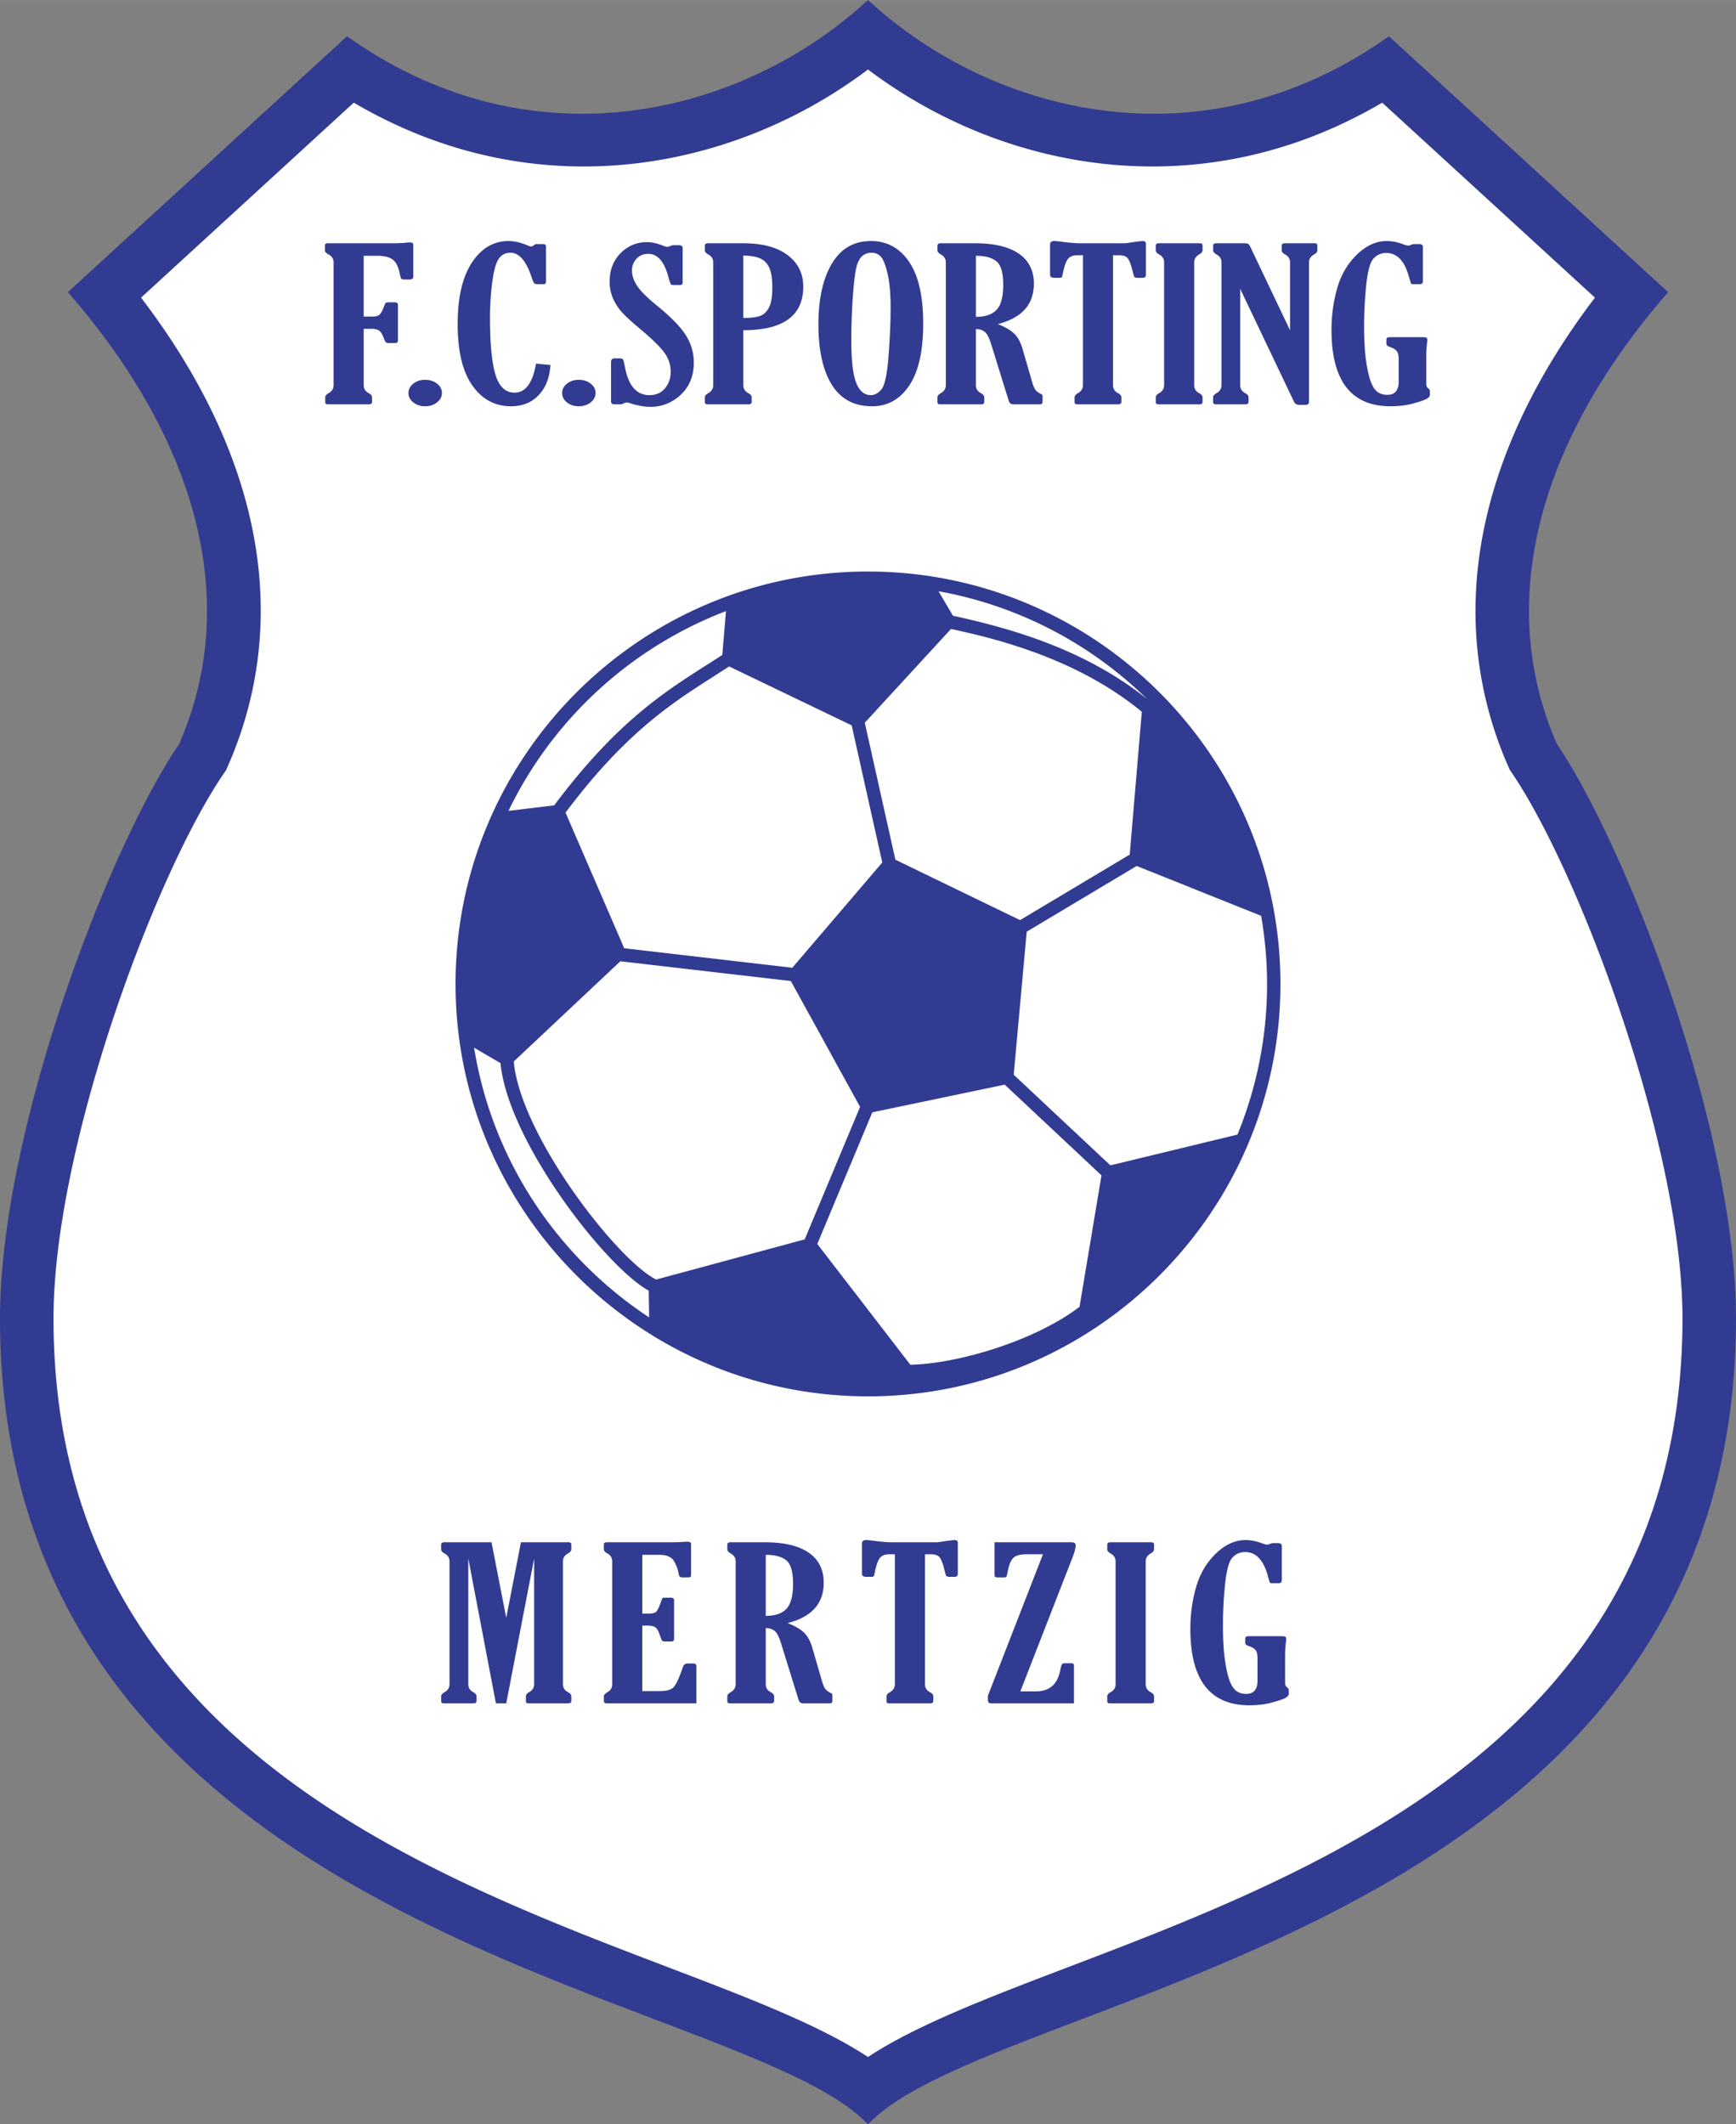 <svg xmlns="http://www.w3.org/2000/svg" width="2043" height="2500" viewBox="0 0 173.155 211.881"><rect x="0" y="0" width="173.155" height="211.881" fill="#808080" stroke="none"/><path d="M85.985.528C73.87 11.333 53.466 16.604 35.195 4.017l-.584-.402-27.839 25.52.557.653c12.776 14.978 16.518 30.757 10.536 44.43C10.8 84.58 0 112.842 0 131.502c0 45.068 39.246 60.01 65.216 69.899 9.16 3.488 17.071 6.499 20.756 9.918l.605.562.605-.562c3.685-3.419 11.595-6.43 20.756-9.918 25.971-9.889 65.216-24.831 65.216-69.899 0-18.601-10.728-46.723-17.872-57.307a32.883 32.883 0 0 1-2.772-13.258c0-10.129 4.513-20.83 13.316-31.149l.556-.653-27.84-25.52-.582.402C119.689 16.604 99.284 11.333 87.169.528L86.577 0l-.592.528z" fill="#323b92"/><path d="M35.285 10.236L14.068 29.687c7.877 10.303 11.939 20.956 11.939 31.205 0 5.299-1.076 10.49-3.253 15.465l-.2.458-.28.411C15.455 87.23 5.337 114.428 5.337 131.503c0 41.388 35.705 54.982 61.775 64.911 8.175 3.111 14.828 5.716 19.464 8.771 4.638-3.055 11.29-5.66 19.443-8.765 26.09-9.934 61.797-23.53 61.797-64.917 0-16.937-10.13-44.204-16.958-54.322l-.273-.404-.195-.447a38.224 38.224 0 0 1-3.219-15.393c0-10.313 4.128-21.041 11.915-31.249-4.876-4.471-17.22-15.785-21.219-19.45-18.393 10.799-38.155 6.619-51.292-3.311-13.135 9.931-32.9 14.11-51.29 3.309z" fill="#fff"/><path d="M36.275 25.514v6.059h.862c.338 0 .576-.059.71-.18.134-.12.272-.36.412-.721.104-.267.175-.419.216-.458.038-.039.141-.059.305-.059h.575c.226 0 .339.082.339.245v3.555c0 .173-.092.259-.274.259h-.64c-.147 0-.245-.023-.293-.071-.047-.047-.111-.169-.189-.367-.165-.455-.344-.732-.535-.832a1.336 1.336 0 0 0-.625-.148h-.862v5.611c0 .364.165.632.495.805.226.122.338.261.338.416v.468c0 .156-.112.233-.336.233h-4.048c-.189 0-.285-.069-.285-.207v-.493c0-.148.113-.286.339-.416.33-.182.495-.45.495-.805V26.17c0-.346-.172-.613-.515-.804-.231-.113-.347-.25-.347-.416v-.455c0-.156.096-.233.285-.233h6.724c.198 0 .515-.014.946-.042.234-.027.372-.041.416-.041.208 0 .333.021.376.065.043.043.065.134.065.273v3.085c0 .183-.126.273-.377.273h-.509c-.156 0-.257-.026-.306-.079-.047-.052-.102-.22-.163-.505-.138-.702-.379-1.172-.722-1.416-.343-.241-.844-.363-1.504-.363h-1.368zM44.078 39.197c0 .374-.165.688-.494.943-.329.256-.722.384-1.181.384-.458 0-.851-.128-1.174-.384-.324-.255-.486-.569-.486-.943 0-.363.162-.675.486-.93.324-.255.716-.384 1.174-.384.467 0 .864.128 1.188.384.324.255.487.566.487.93zM54.906 36.401c-.086 1.279-.481 2.286-1.186 3.021-.705.734-1.619 1.101-2.743 1.101-1.607 0-2.898-.692-3.87-2.081-.972-1.388-1.458-3.426-1.458-6.115 0-2.654.473-4.699 1.421-6.135.948-1.435 2.166-2.152 3.653-2.152.614 0 1.293.166 2.037.497a.84.84 0 0 0 .234.051c.061 0 .146-.04.26-.121a.325.325 0 0 1 .22-.121h.74c.164 0 .247.101.247.3v3.403c0 .2-.083.3-.247.3h-.571c-.183 0-.306-.039-.371-.117-.065-.078-.154-.286-.266-.625-.529-1.599-1.226-2.398-2.092-2.398-.512 0-.907.209-1.184.624-.277.416-.489 1.201-.637 2.353a27.739 27.739 0 0 0-.221 3.493c0 2.582.182 4.475.546 5.679.362 1.204.999 1.806 1.908 1.806 1.089 0 1.803-.963 2.14-2.892l1.44.129zM59.404 39.197c0 .374-.165.688-.493.943-.329.256-.723.384-1.182.384-.459 0-.85-.128-1.174-.384-.325-.255-.486-.569-.486-.943 0-.363.161-.675.486-.93.324-.255.715-.384 1.174-.384.467 0 .863.128 1.188.384.325.255.487.566.487.93zM61.921 40.329h-.648c-.216 0-.325-.091-.325-.273v-3.909c0-.269.117-.404.351-.404h.559c.147 0 .244.042.292.124.047.083.114.357.201.827.355 1.812 1.165 2.719 2.429 2.719.657 0 1.175-.229 1.552-.687.376-.458.564-1.007.564-1.646 0-.674-.201-1.296-.604-1.868-.403-.57-1.18-1.339-2.33-2.307-.891-.744-1.525-1.32-1.902-1.732a5.164 5.164 0 0 1-.908-1.387 4.144 4.144 0 0 1-.344-1.706c0-1.139.361-2.08 1.084-2.82.723-.738 1.604-1.108 2.642-1.108.476 0 .987.109 1.532.327.243.095.407.142.494.142a.624.624 0 0 0 .286-.082.83.83 0 0 1 .389-.082h.48c.251 0 .376.096.376.287v3.428c0 .174-.094.261-.284.261h-.597c-.156 0-.258-.034-.305-.099s-.132-.316-.252-.752c-.407-1.508-1.069-2.262-1.986-2.262-.493 0-.888.165-1.187.494a1.67 1.67 0 0 0-.447 1.158c0 .502.174 1.018.522 1.547.349.529 1.047 1.217 2.094 2.064 1.34 1.098 2.268 2.062 2.782 2.891.515.831.772 1.729.772 2.697 0 1.314-.431 2.377-1.292 3.19a4.318 4.318 0 0 1-3.069 1.219c-.529 0-1.146-.104-1.857-.313-.225-.079-.384-.117-.48-.117-.086 0-.199.038-.337.11a.641.641 0 0 1-.247.069zM75.842 25.785c.396.181.694.49.894.928.199.437.298 1.096.298 1.977 0 .883-.108 1.535-.324 1.959-.216.424-.504.707-.862.849-.359.143-.927.214-1.705.214v-6.226c.735.017 1.301.117 1.699.299zm4.278 2.807c0-1.313-.521-2.363-1.562-3.149-1.042-.787-2.513-1.18-4.414-1.18h-3.5c-.225 0-.337.078-.337.233v.455c0 .165.113.307.339.428.33.182.495.445.495.792v12.238c0 .355-.166.623-.495.805-.226.13-.339.268-.339.416v.493c0 .138.094.207.285.207h4.047c.225 0 .338-.078.338-.234v-.467c0-.156-.113-.293-.339-.416-.33-.174-.495-.442-.495-.806v-5.471c3.984-.001 5.977-1.448 5.977-4.344zM85.393 38.16c-.32-.834-.48-2.224-.48-4.17 0-1.565.053-3.074.162-4.527.109-1.452.234-2.427.376-2.925.142-.498.343-.843.598-1.038.255-.195.542-.292.864-.292.38 0 .691.125.933.376.243.251.468.813.675 1.686.207.875.311 1.986.311 3.334 0 1.496-.069 3.139-.207 4.93-.139 1.79-.37 2.883-.694 3.282-.325.397-.681.596-1.07.596-.66 0-1.148-.417-1.468-1.252zm5.297.296c.93-1.378 1.393-3.447 1.393-6.206 0-2.706-.469-4.751-1.407-6.135-.938-1.383-2.206-2.075-3.804-2.075-1.705 0-3.002.75-3.897 2.25-.895 1.501-1.343 3.526-1.343 6.077 0 2.559.443 4.559 1.329 5.997.886 1.44 2.232 2.159 4.039 2.159 1.531 0 2.761-.689 3.69-2.067zM99.398 26.073c.445.373.669 1.145.669 2.315 0 1.206-.221 2.042-.662 2.511-.441.467-1.129.702-2.062.702v-6.087c.924 0 1.61.186 2.055.559zm-1.173 7.028c.231.185.441.59.634 1.217l1.764 5.687c.069.217.229.324.481.324h2.596c.191 0 .287-.073.287-.221v-.583c0-.096-.04-.166-.119-.208-.267-.129-.46-.268-.579-.415-.116-.146-.236-.433-.356-.857l-.948-3.269c-.2-.672-.483-1.18-.852-1.524-.367-.344-.905-.654-1.614-.929 2.403-.606 3.604-1.949 3.604-4.03 0-1.308-.501-2.307-1.504-2.996-1.002-.688-2.463-1.034-4.381-1.034h-3.395c-.226 0-.337.078-.337.233v.455c0 .165.113.307.339.428.33.182.495.445.495.792v12.238c0 .355-.165.623-.495.805-.226.13-.339.268-.339.416v.493c0 .138.094.207.285.207h4.046c.226 0 .339-.078.339-.232v-.467c0-.156-.113-.293-.339-.416-.33-.172-.495-.439-.495-.803v-5.587c.357-.001.653.092.883.276zM111.017 25.458v12.951c0 .363.165.631.495.805.226.121.338.259.338.416v.467c0 .155-.112.232-.337.232h-4.047c-.189 0-.285-.069-.285-.207v-.493c0-.148.113-.286.339-.416.33-.182.495-.45.495-.805v-12.95h-.569c-.422 0-.735.128-.937.384-.203.256-.388.821-.551 1.698-.017.113-.108.169-.273.169h-.507c-.295 0-.443-.099-.443-.299v-3.019c0-.234.137-.351.414-.351.172 0 .478.031.917.092.707.087 1.241.13 1.604.13h4.574c.231-.028.516-.069.851-.125.518-.064.801-.097.853-.097.233 0 .35.087.35.26v3.108c0 .201-.111.301-.334.301h-.488c-.198 0-.316-.043-.354-.13-.039-.087-.101-.312-.186-.677-.155-.59-.313-.977-.476-1.166-.164-.186-.45-.279-.862-.279h-.581zM119.114 38.409c0 .364.165.631.496.805.225.121.338.259.338.416v.467c0 .155-.113.232-.337.232h-4.047c-.189 0-.285-.069-.285-.207v-.493c0-.148.113-.286.339-.416.33-.182.495-.45.495-.805V26.17c0-.346-.166-.61-.495-.792-.226-.121-.339-.263-.339-.428v-.455c0-.156.113-.233.337-.233h4.047c.189 0 .285.074.285.221v.467c0 .165-.113.307-.338.428-.331.19-.496.455-.496.792v12.239zM128.675 32.944V26.17c0-.346-.165-.61-.495-.792-.226-.121-.339-.263-.339-.428v-.455c0-.156.113-.233.337-.233h2.934c.191 0 .287.074.287.221v.467c0 .165-.109.307-.326.428-.339.19-.508.454-.508.791v13.904c0 .208-.125.312-.376.312h-.572c-.259 0-.441-.101-.543-.303L123.7 28.804v9.604c0 .364.167.631.5.804.223.122.333.26.333.415v.468c0 .156-.112.233-.336.233h-2.909c-.191 0-.285-.069-.285-.207v-.493c0-.148.113-.286.339-.416.33-.182.495-.45.495-.805V26.17c0-.346-.165-.61-.495-.792-.226-.121-.339-.263-.339-.428v-.455c0-.156.111-.233.337-.233h2.745c.198 0 .332.02.401.059.07.04.139.128.209.267l3.98 8.356zM138.609 33.63h3.268c.217 0 .353.019.408.059.058.038.085.118.085.238 0 .062-.013.182-.041.363-.048.449-.069.821-.069 1.115v2.889c0 .199.065.346.199.441.108.07.162.16.162.271v.377c0 .146-.109.28-.325.401-.217.121-.664.275-1.339.461-.676.185-1.43.277-2.26.277-3.927 0-5.888-2.537-5.888-7.613 0-1.452.188-2.842.569-4.169.381-1.328 1.036-2.443 1.965-3.347.93-.903 1.921-1.354 2.978-1.354.527 0 1.102.118 1.724.353.182.069.324.104.429.104.052 0 .151-.028.297-.083a.808.808 0 0 1 .287-.069h.505c.241 0 .363.096.363.286v3.418c0 .2-.107.299-.323.299h-.543c-.174 0-.274-.017-.306-.052-.029-.035-.1-.256-.213-.662-.431-1.599-1.187-2.399-2.266-2.399a1.65 1.65 0 0 0-1.283.564c-.334.376-.575 1.25-.717 2.624a39.606 39.606 0 0 0-.214 4.107c0 1.433.069 2.613.207 3.537.139.924.303 1.621.494 2.092.189.471.415.792.679.965.264.173.573.259.928.259.759 0 1.14-.436 1.14-1.307v-2.224c0-.378-.061-.653-.181-.82-.12-.169-.374-.318-.759-.447-.189-.069-.283-.163-.283-.284v-.426c-.002-.163.105-.244.323-.244zM44.836 167.99v-12.24c0-.346-.166-.61-.495-.791-.226-.122-.339-.264-.339-.43v-.453c0-.156.113-.235.337-.235h4.688l1.466 7.54 1.467-7.54h4.738c.19 0 .286.075.286.221v.467c0 .166-.113.308-.338.43-.331.189-.495.453-.495.791v12.239c0 .363.169.63.508.804.217.12.326.259.326.415v.467c0 .155-.113.233-.338.233h-3.919c-.182 0-.273-.069-.273-.207v-.495c0-.146.108-.285.321-.415.335-.181.503-.45.503-.806V155.45l-2.785 14.458h-1.031l-2.754-14.458v12.535c0 .364.163.632.489.806.224.122.335.261.335.415v.467c0 .157-.113.235-.339.235h-2.905c-.191 0-.287-.069-.287-.207v-.493c0-.147.113-.285.339-.415.33-.182.495-.449.495-.803zM69.46 169.909h-8.916c-.209 0-.313-.082-.313-.247v-.454c0-.139.147-.295.443-.467.26-.165.39-.416.39-.752V155.75c0-.355-.165-.623-.498-.805-.224-.111-.336-.25-.336-.416v-.493c0-.13.104-.195.313-.195h6.694c.122 0 .353-.006.691-.022.304-.021.495-.033.572-.033.287 0 .43.064.43.194v3.039c0 .156-.02.25-.058.279-.039.03-.15.046-.332.046h-.481c-.208 0-.325-.095-.351-.287-.096-.537-.267-.999-.514-1.387-.247-.386-.744-.579-1.489-.579h-1.639v5.865h.598c.372 0 .627-.056.766-.168.138-.113.312-.467.52-1.065.069-.2.116-.308.143-.325.025-.017.104-.025.234-.025h.571c.225 0 .337.082.337.245v3.874c0 .163-.104.246-.312.246h-.597c-.13 0-.222-.026-.273-.077-.052-.051-.122-.208-.208-.473-.156-.486-.326-.78-.507-.882-.182-.102-.433-.153-.753-.153h-.52v6.533h1.755c.649 0 1.1-.124 1.351-.37s.564-.916.936-2.005c.086-.251.243-.377.467-.377h.559c.216 0 .325.087.325.259v3.716zM78.435 155.653c.446.373.668 1.145.668 2.315 0 1.206-.221 2.042-.661 2.511-.441.467-1.129.702-2.062.702v-6.087c.925-.001 1.61.185 2.055.559zm-1.173 7.027c.23.186.442.591.634 1.218l1.765 5.686c.069.218.229.325.48.325h2.596c.19 0 .286-.073.286-.221v-.584a.22.22 0 0 0-.117-.208c-.269-.128-.462-.267-.578-.415-.118-.146-.237-.433-.358-.857l-.949-3.269c-.199-.671-.482-1.18-.849-1.524-.368-.344-.907-.655-1.616-.93 2.404-.606 3.605-1.949 3.605-4.031 0-1.306-.501-2.307-1.503-2.995-1.002-.688-2.462-1.034-4.381-1.034h-3.396c-.225 0-.337.079-.337.235v.453c0 .166.113.308.339.43.33.18.495.444.495.791v12.239c0 .354-.165.622-.495.804-.226.13-.339.268-.339.415v.493c0 .138.096.207.286.207h4.047c.226 0 .337-.078.337-.233v-.467c0-.156-.113-.293-.339-.415-.33-.172-.495-.44-.495-.803v-5.586c.356 0 .651.092.882.276zM92.259 155.038v12.952c0 .363.165.63.495.804.226.12.339.259.339.415v.467c0 .155-.113.233-.337.233h-4.048c-.189 0-.285-.069-.285-.207v-.493c0-.147.113-.285.339-.415.33-.183.495-.45.495-.804v-12.952h-.57c-.421 0-.734.129-.938.384-.202.257-.386.822-.55 1.7-.017.111-.108.168-.273.168h-.507c-.295 0-.442-.099-.442-.299v-3.02c0-.234.137-.351.413-.351.172 0 .478.032.917.092.706.087 1.24.13 1.602.13h4.574c.233-.028.518-.07.853-.125.518-.064.801-.097.853-.097.233 0 .349.087.349.261v3.108c0 .201-.111.3-.333.3h-.489c-.197 0-.316-.043-.354-.13-.039-.087-.101-.313-.186-.677-.154-.589-.313-.977-.476-1.164-.164-.186-.452-.28-.864-.28h-.577zM99.198 153.842h7.66c.285 0 .43.096.43.285 0 .287-.092.662-.273 1.129l-5.241 13.457h1.568c1.339 0 2.146-.71 2.415-2.132.061-.32.121-.512.176-.579.058-.064.155-.097.292-.097h.624c.181 0 .273.078.273.233v3.77h-8.227c-.243 0-.362-.099-.362-.298v-.454l5.496-14.119h-1.623c-.632 0-1.074.119-1.325.353-.25.235-.441.698-.572 1.393-.061.313-.109.485-.149.516-.038.03-.135.046-.292.046h-.596c-.182 0-.273-.068-.273-.207v-3.296zM114.276 167.99c0 .363.165.63.495.804.226.12.339.259.339.415v.467c0 .155-.111.233-.337.233h-4.046c-.191 0-.286-.069-.286-.207v-.493c0-.147.112-.285.338-.415.33-.183.495-.45.495-.804v-12.24c0-.346-.165-.61-.495-.791-.226-.122-.338-.264-.338-.43v-.453c0-.156.112-.235.338-.235h4.046c.191 0 .285.075.285.221v.467c0 .166-.113.308-.339.43-.33.189-.495.453-.495.791v12.24zM124.532 163.21h3.269c.216 0 .352.02.408.06.056.038.083.118.083.237 0 .063-.014.183-.042.365-.045.449-.07.82-.07 1.114v2.889c0 .198.068.346.202.441.106.07.16.16.16.271v.377c0 .146-.108.28-.325.401-.215.122-.662.274-1.337.46-.676.186-1.43.278-2.262.278-3.925 0-5.888-2.539-5.888-7.613 0-1.452.191-2.842.572-4.169.38-1.327 1.035-2.443 1.965-3.346.93-.903 1.921-1.355 2.976-1.355.528 0 1.101.118 1.725.353.181.07.323.104.428.104.052 0 .151-.028.298-.083a.787.787 0 0 1 .286-.068h.505c.243 0 .363.095.363.287v3.417c0 .2-.107.299-.323.299h-.543c-.173 0-.275-.018-.305-.052-.031-.035-.103-.256-.214-.662-.433-1.598-1.186-2.399-2.266-2.399-.518 0-.944.188-1.282.565-.336.375-.577 1.249-.719 2.623a39.62 39.62 0 0 0-.214 4.107c0 1.433.069 2.613.208 3.537.137.924.302 1.621.491 2.092.19.471.417.792.681.966.263.174.572.259.926.259.761 0 1.14-.436 1.14-1.307v-2.224c0-.378-.059-.651-.179-.82-.122-.168-.373-.317-.761-.446-.188-.07-.283-.164-.283-.285v-.427c.002-.164.111-.246.327-.246zM86.577 57.007c-22.684 0-41.139 18.456-41.139 41.139 0 22.684 18.455 41.14 41.139 41.14 22.684 0 41.139-18.456 41.139-41.14 0-22.683-18.455-41.139-41.139-41.139z" fill="#323b92"/><path d="M123.428 113.174l-.261.062-12.415 3.007-9.641-9.04 1.296-14.269 10.968-6.555 12.397 4.966.01-.026a39.549 39.549 0 0 1-2.354 21.855z" fill="#fff"/><path d="M90.828 137.463c1.76-.033 3.89-.338 6.143-.896-2.062.558-4.187.96-6.365 1.181l.222-.285z" fill="#323b92"/><path d="M107.676 130.353c-4.445 3.398-12.145 5.685-16.873 5.778l-9.283-12.046 5.488-13.132 13.206-2.761 9.653 9.05-2.191 13.111zM51.243 105.883l10.63-9.996 17.009 1.971 6.905 12.553-5.523 13.215-14.816 4.007c-3.876-1.923-13.542-14.388-14.205-21.75zM95.05 61.418l-1.437-2.442a39.736 39.736 0 0 1 20.797 10.75c-6.11-4.912-13.484-7.036-19.36-8.308z" fill="#fff"/><path d="M94.854 62.738c3.953.848 12.404 2.786 19.034 8.258l-1.206 14.246-10.938 6.538-12.436-6.027-3.051-13.665 8.597-9.35zM72.729 66.478l12.22 5.876 3.052 13.679-8.975 10.499-16.763-1.944-5.856-13.534c6-7.996 10.59-10.925 15.03-13.748l1.292-.828z" fill="#fff"/><path d="M72.413 60.955l-.368 4.376-1.325.849c-4.555 2.897-9.267 5.9-15.441 14.151l-4.565.552a40.031 40.031 0 0 1 21.699-19.928zM47.287 104.505l2.634 1.538c.74 7.792 10.492 20.349 14.785 22.698l.039 2.665c-9.13-6.015-15.648-15.677-17.458-26.901z" fill="#fff"/></svg>